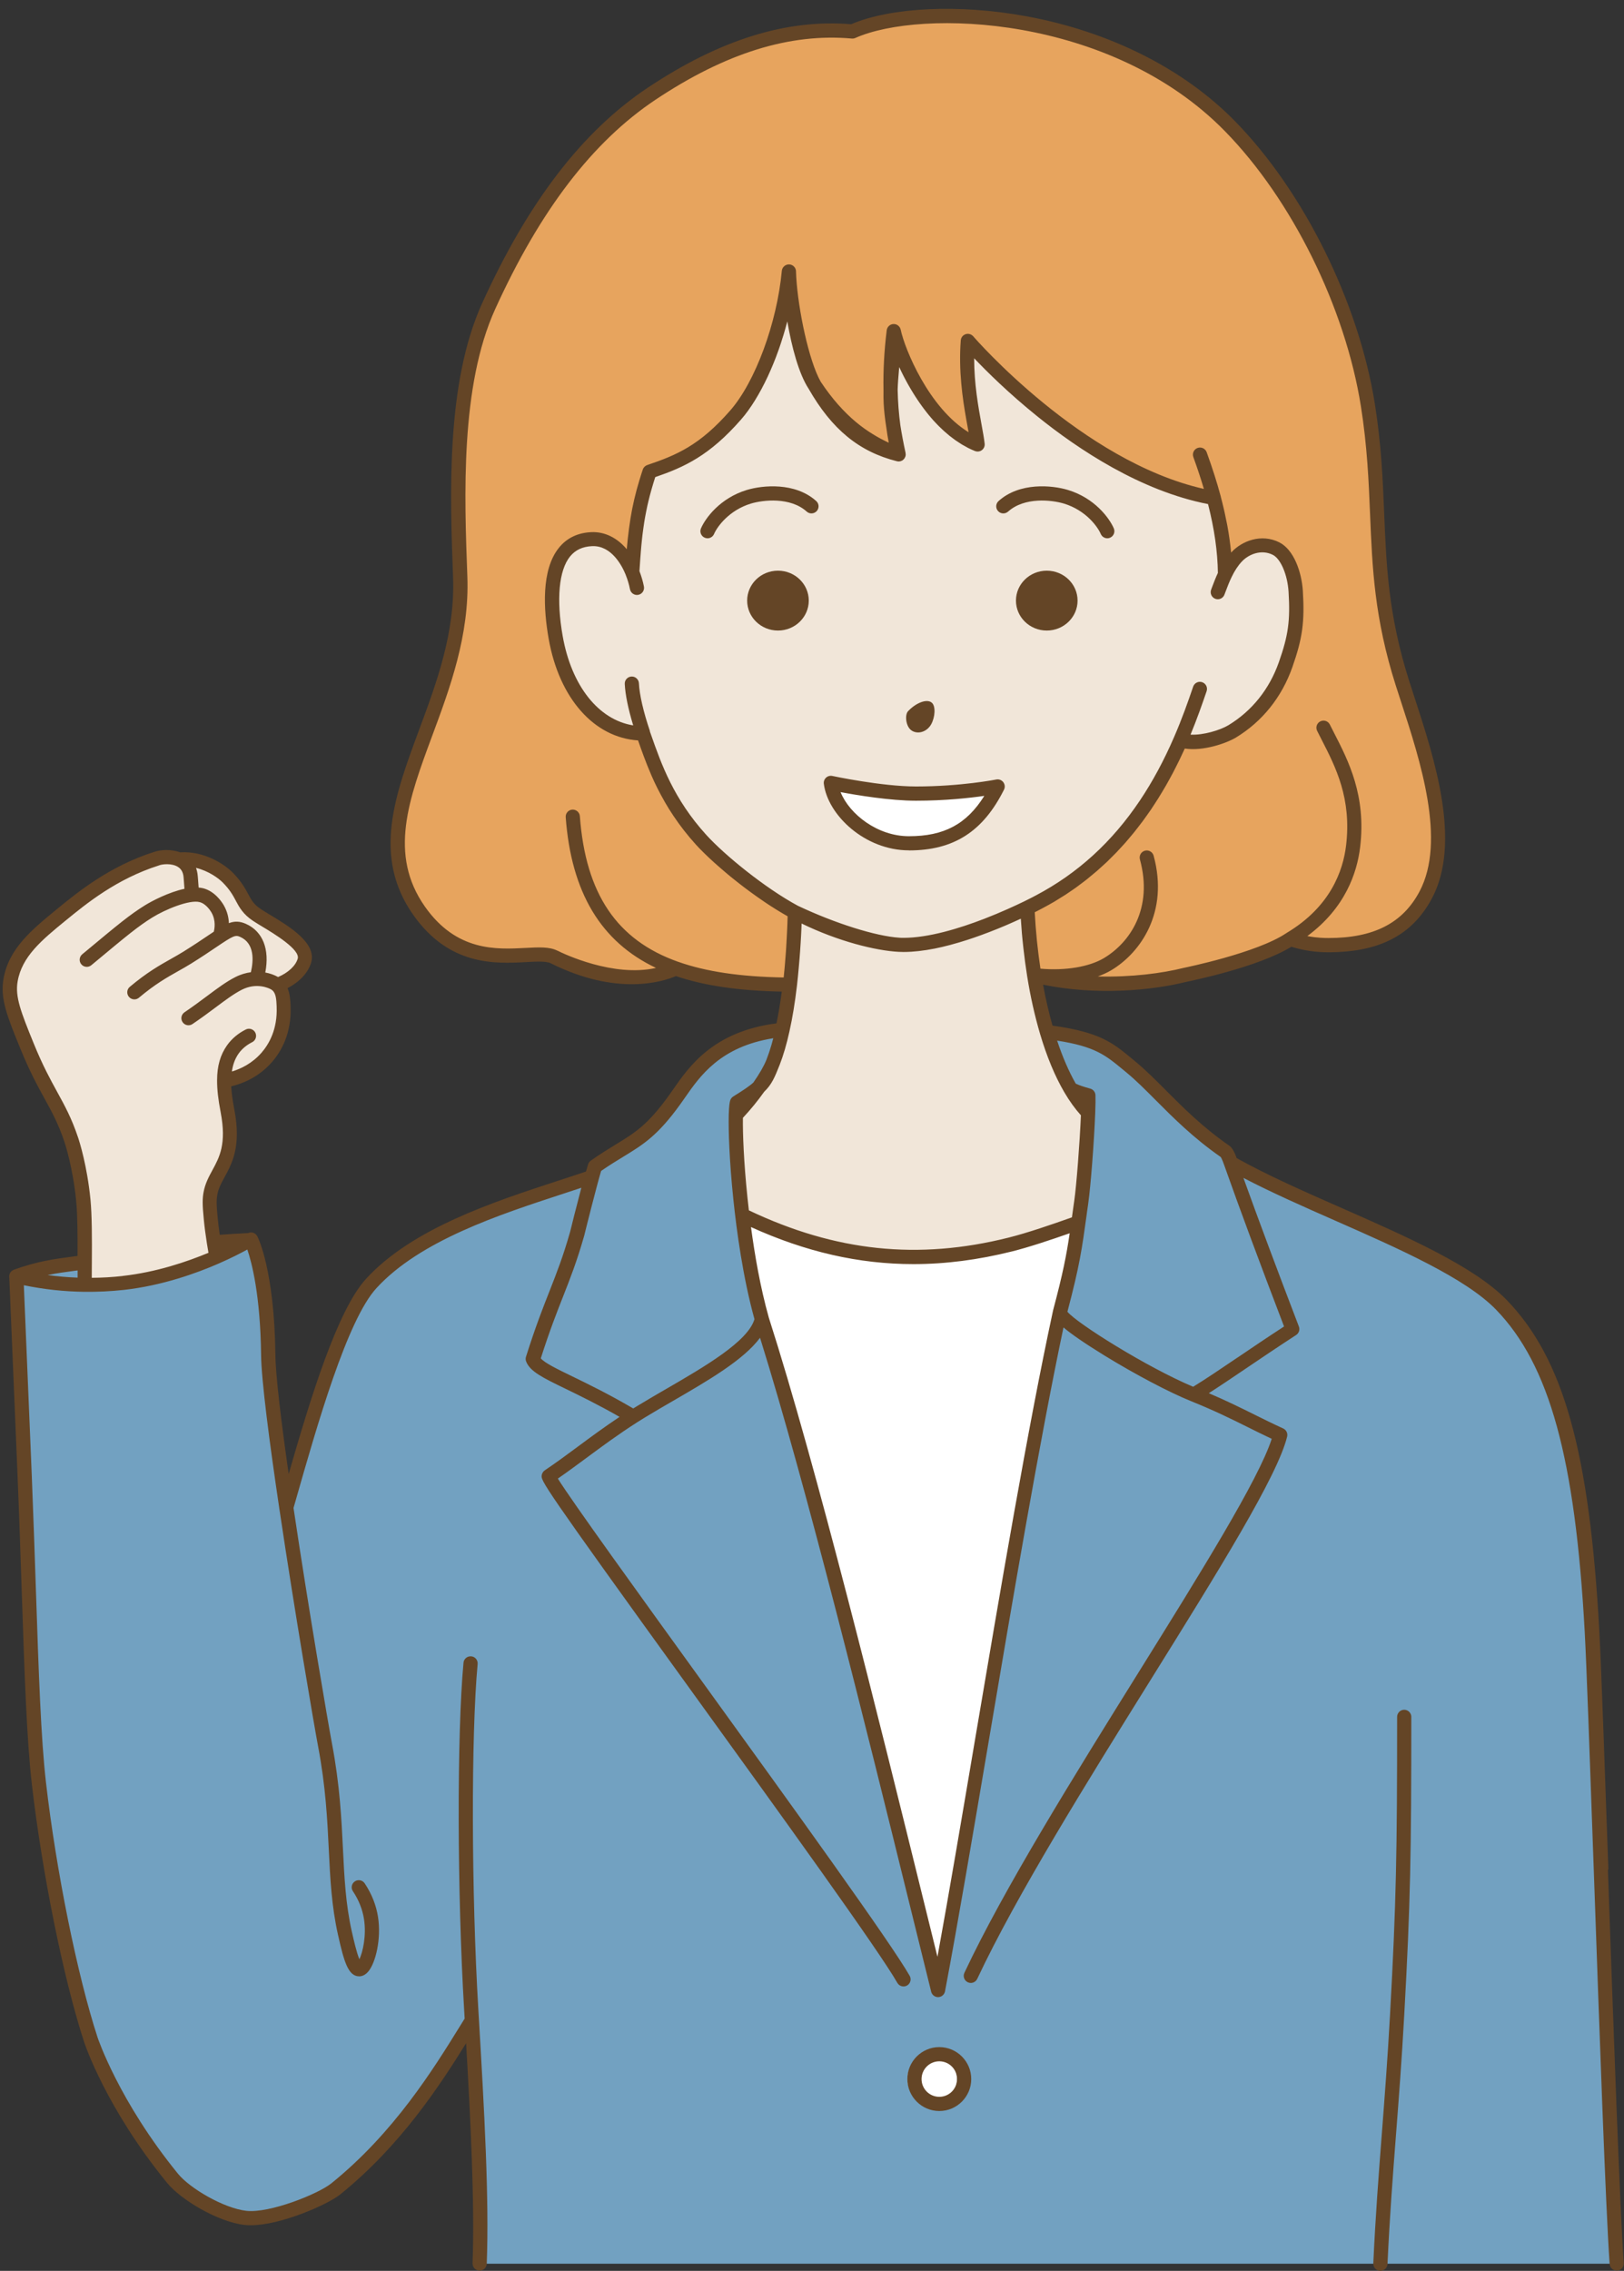 <?xml version="1.0" encoding="UTF-8"?>
<!DOCTYPE svg PUBLIC '-//W3C//DTD SVG 1.0//EN'
          'http://www.w3.org/TR/2001/REC-SVG-20010904/DTD/svg10.dtd'>
<svg data-name="レイヤー 2" height="639.5" preserveAspectRatio="xMidYMid meet" version="1.0" viewBox="-0.8 -2.5 457.6 639.5" width="457.6" xmlns="http://www.w3.org/2000/svg" xmlns:xlink="http://www.w3.org/1999/xlink" zoomAndPan="magnify"
><rect x="-0.8" y="-2.5" width="457.6" height="639.5" fill="#333333" stroke="none"/><g data-name="レイヤー 1"
  ><g
    ><g
      ><g id="change1_1"
        ><path d="M400.94,249.53c-5.01,9.41-13.51,14.14-27.43,14.14-1.43,0-5.57,0-10.72-1.75-8.77,5.93-29.64,10.1-29.64,10.1-10.98,2.75-27.69,3.83-42.52.16,0-.02-.02-.04-.02-.07-1.12-7.04-1.71-13.72-1.92-18.94,1.3-.64,2.44-1.21,3.4-1.73,21.85-11.52,33.29-30.47,39.79-45.5,4.47,1.51,11.58-.71,14.5-2.46,7.17-4.34,12.31-10.89,15.09-18.81,2.78-7.9,3.35-12.29,2.84-20.65-.32-5.01-2.31-10.42-5.54-12.03-4-2-8.5-.45-11.09,2.32-1.37,1.46-2.41,3.15-3.27,4.96-.06-6.7-1.09-13.71-3.18-21.51-36.89-6.45-69.32-44.28-69.32-44.28-.98,12.81,2.21,23.87,2.78,29.23-13.92-5.57-22.27-25.41-23.66-32.01-.66,5.32-1.01,10.96-.89,16.62v.15c0,.06.01.13,0,.18-.06,2.66.11,5.63.77,9.81,0,.05.01.09.02.13.35,2.69.85,5.34,1.49,7.91-6.96-2.79-15.31-6.96-23.66-19.49-3.63-6.35-6.61-20.99-7.18-30.3-.04-.62-.06-1.22-.08-1.79-1.46,15.72-7.87,32.27-15.01,40.44-8.97,10.26-15.88,13.13-24.26,15.96-3.32,9.87-4.21,17.23-4.89,28.31-2.12-5.22-6.06-9.53-11.39-9.31-12.27.52-12.21,16.17-10.18,27.67,3,17,13,27,24.65,27.03,2.83,8,6.35,18.97,16.35,29.97,5.71,6.28,17.31,15.52,26.38,20.4-.09,3.91-.39,11.86-1.37,20.4-12.34-.08-23.16-1.35-32.17-4.55-4.02,1.97-16.59,5.6-34.3-3.25-6-3-24.56,6.09-38-13-19-27,13-56,11.58-94.02-.9-23.96-1.91-54.41,8.01-76.23,13.92-30.62,29.23-48.71,45.93-59.85,15.27-10.17,34.8-19.48,56.58-17.53,19.97-8.91,74.25-6.13,106.37,26.68,20.2,20.62,34.64,51.93,38.86,78.54,4.67,29.41,0,47.71,9.75,78.33,5.37,16.87,15.31,43.14,6.55,59.62Z" fill="#e7a45e"
        /></g
        ><g id="change2_1"
        ><path d="M364.31,164.02c-.32-5.01-2.31-10.42-5.54-12.03-4-2-8.5-.45-11.09,2.32-1.37,1.46-2.41,3.15-3.27,4.96-.06-6.7-1.09-13.71-3.18-21.51-36.89-6.45-69.32-44.28-69.32-44.28-.98,12.81,2.21,23.87,2.78,29.23-13.92-5.57-22.27-25.41-23.66-32.01,0,8.12-.77,11.93-.89,16.62.08,3.4.32,6.8.77,10.14,0,.05.01.09.02.13.35,2.69.85,5.34,1.49,7.91-11.13-2.79-18.09-9.75-23.66-19.49-4.06-6.08-6.66-20.96-7.18-30.3-.04-.62-.06-1.22-.08-1.79-1.46,15.72-7.87,32.27-15.01,40.44-8.97,10.26-15.88,13.13-24.26,15.96-3.32,9.87-4.21,17.23-4.89,28.31-2.12-5.22-6.06-9.53-11.39-9.31-12.27.52-12.21,16.17-10.18,27.67,3,17,13,27,24.65,27.03,2.83,8,6.35,18.97,16.35,29.97,5.71,6.28,17.31,15.52,26.38,20.4-.09,3.91-.39,11.86-1.37,20.4-.49,4.24-1.16,8.62-2.08,12.73-.72,3.31-1.61,6.44-2.68,9.17-.77,1.93-2.19,4.39-4.02,6.99h0c-1.83,2.61-4.07,5.36-6.45,7.85-.12,4.79.25,13.48,1.28,23.42.16,1.56.34,3.15.54,4.77,21.49,10.42,45.76,15.71,75.5,8.27,5.53-1.38,12.78-3.88,19.18-6.17.15-1.06.31-2.18.47-3.37.12-.78.23-1.6.35-2.46.69-4.82,1.64-17.49,1.93-25.12-1.8-1.9-3.45-4.15-4.93-6.69h0c-2.73-4.66-4.94-10.22-6.67-16.05-1.55-5.25-2.74-10.72-3.57-15.95,0-.02-.02-.04-.02-.07-1.12-7.04-1.71-13.72-1.92-18.94,1.3-.64,2.44-1.21,3.4-1.73,21.85-11.52,33.29-30.47,39.79-45.5,4.47,1.51,11.58-.71,14.5-2.46,7.17-4.34,12.31-10.89,15.09-18.81,2.78-7.9,3.35-12.29,2.84-20.65ZM255.31,234.99c-11,0-20.97-8.82-22-17,0,0,14,3,24,3,13,0,23-2,23-2-6,12-14,16-25,16Z" fill="#f1e6d9"
        /></g
        ><g id="change3_1"
        ><path d="M280.31,218.99c-6,12-14,16-25,16s-20.97-8.82-22-17c0,0,14,3,24,3,13,0,23-2,23-2Z" fill="#fff"
        /></g
        ><g id="change2_2"
        ><path d="M85.01,268.04c-.84,2.87-3.84,5.53-7.73,6.87,1.7,1.5,1.77,3.91,1.86,6.05.08,1.91.25,8.54-4.73,14.28-4.38,5.04-10.01,6.24-12.06,6.55-.01,2.49.35,5.32.97,8.56,2.74,14.27-3.66,16.7-4.82,23.34-.24,1.39-.32,2.82.1,7,.18,1.92.46,4.15.87,6.69.19,1.31.44,2.69.71,4.15-6.58,2.87-15.92,6.15-26.22,7.3-3.85.43-7.49.58-10.91.53,0-2.03.03-4.18.04-6.38.05-6.42.05-13.1-.39-17.49-.89-8.99-2.91-15.59-3.41-17.06-3.4-10.12-7.1-13.23-12.41-26.24-3.68-9.03-5.51-13.65-4.68-18.57,1.28-7.67,6.98-12.47,14.16-18.35,5.84-4.78,14.58-11.98,26.96-15.93,1.21-.48,4.08-.81,6.38.23,6.53-.63,11.95,3.3,13.71,5.09,4.74,4.81,3.73,7.51,8.18,10.5,3.98,2.66,14.84,7.98,13.42,12.88Z" fill="#f1e6d9"
        /></g
        ><g id="change4_1"
        ><path d="M447.85,456.99c-2.65-48.13-9.5-75.44-25.54-92-14.18-14.64-53.31-26.89-76.26-39.97,0-.01-.01-.01-.01-.01-.63-1.82-1.16-2.92-1.62-3.24-12.14-8.42-19.16-17.68-26.55-23.78-6.14-5.05-9-8-23.67-9.86,1.73,5.83,3.94,11.39,6.67,16.04h0c1.48,2.55,3.13,4.8,4.93,6.7-.29,7.63-1.24,20.3-1.93,25.12-.12.86-.23,1.68-.35,2.46-.16,1.19-.32,2.31-.47,3.37-1.09,7.89-1.91,12.91-5.18,25.17-11.34,52.37-25.01,138.28-34.24,187-12.48-50.16-33.98-135.8-49.76-185-2.53-9-4.33-19.51-5.5-29.27-.2-1.62-.38-3.21-.54-4.77-1.03-9.94-1.4-18.63-1.28-23.42,2.38-2.49,4.62-5.24,6.45-7.84h0c1.83-2.61,3.25-5.07,4.02-7,1.07-2.73,1.96-5.86,2.68-9.17-19.72,1.99-25.7,13.22-30.48,19.83-8.39,11.62-12.35,11.64-22.35,18.64-.2.59-.5,1.66-.88,3-19.7,6.74-47.4,13.94-62.12,30-8.89,9.7-17.58,40.94-23.92,63.12-2.79-18.72-5.02-35.86-5.1-42.97-.29-23.76-4.88-32.57-4.88-32.57,0,0-.08.05-.26.15-.95.57-4.41,2.56-9.53,4.81-6.58,2.87-15.92,6.15-26.22,7.3-3.85.43-7.49.58-10.91.53,0-2.03.03-4.18.04-6.38-7.15.99-11.86,1.35-19.22,4.01h0c1.05,24.69,1.84,44.04,2.34,56.05,1.55,37.6,1.94,68.71,4.02,86.74,2.69,23.3,8.57,53.67,14.64,72.21,0,0,5.91,18.04,23,39,3.62,4.45,13.69,10.35,20.53,11.15,7.44.85,21.73-5.13,25.47-8.15,19.42-15.66,31.18-35.95,38.36-47.45,1.52,25.42,2.87,50.33,2.2,68.45h320.44c-1.9-26.61-5.74-154.77-7.02-178ZM261.87,589.99c-3.87,0-7-3.13-7-7s3.13-7,7-7,7,3.13,7,7-3.13,7-7,7Z" fill="#72a1c1"
        /></g
        ><g id="change3_2"
        ><circle cx="261.87" cy="582.99" fill="#fff" r="7"
        /></g
        ><g id="change3_3"
        ><path d="M303.05,341.82c-1.09,7.89-1.91,12.91-5.18,25.17-11.34,52.37-25.01,138.28-34.24,187-12.48-50.16-33.98-135.8-49.76-185-2.53-9-4.33-19.51-5.5-29.27,21.49,10.42,45.76,15.71,75.5,8.27,5.53-1.38,12.78-3.88,19.18-6.17Z" fill="#fff"
        /></g
      ></g
      ><g fill="#644526" id="change5_1"
      ><path d="M255.31,236.99c12.61,0,20.87-5.28,26.79-17.11.34-.68.26-1.5-.2-2.11-.46-.61-1.24-.9-1.98-.75-.1.02-9.98,1.96-22.61,1.96-9.67,0-23.44-2.93-23.58-2.96-.63-.14-1.29.04-1.77.48-.48.44-.71,1.08-.63,1.72,1.12,8.85,11.61,18.75,23.98,18.75ZM257.31,222.99c8.15,0,15.08-.76,19.24-1.36-5,8.01-11.39,11.36-21.24,11.36-8.84,0-16.74-6.18-19.26-12.42,4.76.89,13.96,2.42,21.26,2.42Z"
        /><path d="M452.4,524c-1.09-30.9-2.03-57.59-2.55-67.12-2.79-50.61-10.11-76.77-26.1-93.28-9.16-9.46-28.19-17.85-46.6-25.95-10.38-4.57-21.1-9.3-29.48-14.01-.73-1.98-1.33-2.96-2.11-3.51-7.48-5.19-13.02-10.74-17.91-15.65-2.92-2.93-5.69-5.7-8.51-8.03l-.96-.79c-5.41-4.48-9.04-7.49-22.41-9.33-1.04-3.67-1.94-7.58-2.66-11.53,15,3.08,30.56,1.66,40.42-.81.84-.17,20.17-4.08,29.53-9.87,5.03,1.55,9.06,1.55,10.43,1.55,14.4,0,23.67-4.83,29.2-15.2,8.38-15.77.71-39.31-4.9-56.5-.53-1.62-1.04-3.18-1.51-4.67-5.87-18.43-6.44-32.36-7.05-47.1-.39-9.52-.79-19.36-2.63-30.94-4.54-28.56-20-59.82-39.41-79.63-14.44-14.75-35.33-25.25-58.81-29.55-18.81-3.45-38.08-2.57-49.33,2.24-18.26-1.5-37.03,4.36-57.36,17.9-18.4,12.27-33.66,32.13-46.64,60.69-10.24,22.52-9.05,54.09-8.19,77.13.59,15.67-4.6,29.62-9.61,43.12-6.78,18.27-13.19,35.52-1.61,51.98,10.17,14.45,23.17,13.76,31.77,13.3,2.93-.16,5.71-.3,6.97.33,18.56,9.27,31.44,5.25,35.29,3.61,7.97,2.71,17.75,4.14,29.81,4.37-.42,3.23-.92,6.22-1.48,8.94-17.75,2.27-24.57,12.06-29.12,18.6-.46.65-.89,1.28-1.32,1.87-5.89,8.16-9.43,10.32-14.79,13.6-2.03,1.24-4.34,2.65-7.09,4.58-.35.25-.62.6-.75,1.01-.15.44-.36,1.16-.62,2.07-2.48.84-5.07,1.69-7.75,2.56-18.36,6-41.21,13.46-54.21,27.65-8.07,8.8-15.57,33.27-21.81,54.97-2.12-14.88-3.67-27.67-3.74-33.49-.29-23.95-4.9-33.09-5.1-33.47-.26-.49-.71-.86-1.24-1-.45-.12-.92-.08-1.34.11-2.96.14-5.56.3-8,.49-.24-1.66-.43-3.25-.58-4.75-.42-4.17-.31-5.35-.12-6.46.32-1.84,1.14-3.35,2.09-5.09,2.1-3.85,4.71-8.65,2.72-18.97-.5-2.57-.78-4.69-.89-6.54,3.18-.75,7.77-2.55,11.53-6.88,2.55-2.94,5.52-8.04,5.21-15.68v-.17c-.08-1.53-.17-3.31-.86-4.93,3.34-1.71,5.81-4.32,6.65-7.18,1.61-5.51-6.07-10.15-11.68-13.53-1.01-.61-1.89-1.14-2.54-1.58-1.97-1.32-2.58-2.46-3.52-4.2-.86-1.6-1.94-3.6-4.35-6.04-2.33-2.37-8.04-6.15-14.83-5.71-2.59-.96-5.57-.73-7.25-.13-.01,0-.03,0-.04,0-12.62,4.02-21.53,11.31-27.43,16.13l-.19.16c-6.91,5.66-13.43,11-14.87,19.56-.94,5.58,1.1,10.58,4.81,19.66,2.59,6.36,4.82,10.41,6.78,13.98,2.08,3.78,3.87,7.05,5.58,12.13.24.73,2.4,7.38,3.32,16.63.38,3.88.42,9.66.39,15.54-.34.05-.68.09-1.01.13-5.76.76-10.32,1.37-16.9,3.74h0s-.08.04-.13.06c-.07.03-.13.06-.2.09-.04.02-.07.05-.11.08-.07.04-.13.09-.2.14,0,0-.01,0-.02.01-.03.02-.05.05-.07.08-.06.06-.13.12-.19.2-.03.04-.06.09-.09.13-.04.06-.08.12-.12.19-.03.06-.05.12-.07.18-.02.06-.05.12-.07.18-.02.07-.03.15-.04.22,0,.05-.02.09-.03.14,0,0,0,.02,0,.03,0,.06,0,.13,0,.19,0,.07,0,.13,0,.2,0,.03.01.07.02.1.78,18.29,1.41,33.64,1.89,45.23l.44,10.57c.48,11.54.83,22.24,1.18,32.59.78,23.31,1.4,41.72,2.85,54.29,2.9,25.12,8.95,54.97,14.73,72.6.25.75,6.22,18.63,23.35,39.64,3.88,4.76,14.26,10.99,21.85,11.87.55.06,1.13.09,1.74.09,8.47,0,21.69-5.83,25.21-8.67,16.96-13.68,27.98-30.53,35.48-42.6,1.23,21.1,2.45,45.01,1.82,61.97-.04,1.1.82,2.03,1.92,2.07.03,0,.05,0,.08,0,1.07,0,1.96-.85,2-1.93.68-18.22-.61-42.15-2.37-71.53-1.97-32.95-2.06-77.53-.2-97.35.1-1.1-.7-2.08-1.8-2.18-1.1-.1-2.08.7-2.18,1.8-1.88,19.99-1.8,64.85.19,97.97.04.74.09,1.5.13,2.25-.44.71-.89,1.44-1.37,2.21-7.38,11.92-18.52,29.94-36.21,44.2-3.64,2.94-17.33,8.48-23.98,7.72-6.39-.75-15.9-6.36-19.21-10.43-16.62-20.39-22.59-38.18-22.65-38.36-5.7-17.4-11.68-46.93-14.55-71.82-1.43-12.41-2.05-30.75-2.83-53.97-.35-10.36-.71-21.07-1.18-32.63l-.44-10.57c-.46-11.1-1.06-25.66-1.79-42.87,5.64,1.16,11.36,1.78,17.04,1.85,0,0,.01,0,.02,0h0c3.73.04,7.48-.14,11.14-.54,10.77-1.2,20.48-4.7,26.75-7.44,0,0,0,0,0,0,.01,0,.03-.01.04-.02,3.54-1.55,6.28-2.97,7.98-3.91,1.27,3.71,3.68,12.9,3.88,29.71.08,7.1,2.32,24.29,5.11,43.07,0,.13.03.25.06.38,4.28,28.78,9.83,61.17,10.89,66.75,2.16,11.39,2.62,20.84,3.02,29.18.4,8.12.77,15.79,2.59,23.89l.07.3c1.59,7.09,2.79,11.4,5.89,11.4h.01c.65,0,1.62-.24,2.56-1.35,2.1-2.47,3.7-9.23,2.75-15.36-.52-3.33-1.78-6.52-3.76-9.48-.61-.92-1.86-1.17-2.77-.55-.92.61-1.17,1.85-.55,2.77,1.65,2.47,2.7,5.12,3.13,7.88.72,4.63-.35,9.28-1.3,11.29-.8-1.89-1.65-5.66-2.06-7.48l-.07-.3c-1.75-7.77-2.11-15.27-2.5-23.21-.41-8.47-.88-18.07-3.09-29.73-1.05-5.56-6.58-37.78-10.84-66.38l.57-1.99c6.13-21.48,14.53-50.9,22.78-59.9,12.29-13.41,34.59-20.69,52.5-26.55,1.79-.59,3.54-1.16,5.25-1.73-1.35,5.11-2.9,11.26-3.16,12.4-2.03,7.11-3.78,11.53-5.79,16.66-1.87,4.74-3.98,10.1-6.65,18.54-.14.44-.12.91.05,1.34,1.11,2.82,4.69,4.56,11.19,7.71,3.88,1.89,9.02,4.38,15.13,7.87-4.34,2.9-8.12,5.68-11.77,8.39-3.17,2.35-6.17,4.56-9.31,6.67-.44.3-.76.81-.85,1.34-.27,1.58-.34,1.96,42.53,61.27,24.62,34.06,52.51,72.66,57.67,81.72.55.96,1.77,1.3,2.73.75.96-.55,1.29-1.77.75-2.73-5.26-9.25-33.23-47.95-57.91-82.09-18.39-25.44-37.35-51.68-41.23-57.94,2.68-1.85,5.27-3.77,8-5.78,4.35-3.22,8.85-6.55,14.28-10.03.76-.49,1.55-.97,2.36-1.47.05-.03.09-.06.14-.08,0,0,0,0,0,0h0c2.42-1.48,4.98-2.96,7.69-4.53,9.82-5.69,19.9-11.53,24.5-17.77,13.26,42.44,29.97,110.17,42.28,160.11,2.13,8.65,4.12,16.71,5.92,23.96,0,.01,0,.02.01.04,0,0,0,.01,0,.02.03.12.06.23.11.34,0,.02.02.03.03.05.04.09.09.18.15.27.02.03.04.05.05.07.05.07.11.14.17.21.03.03.06.06.09.08.06.05.12.1.19.15.04.03.07.05.11.08.07.04.13.08.2.11.04.02.09.04.13.06.08.03.16.05.24.07.04,0,.07.03.11.03.13.02.25.04.37.04.27,0,.52-.06.76-.16.01,0,.02-.01.04-.02.11-.05.21-.1.3-.16.01,0,.02-.01.03-.02.1-.07.19-.14.27-.23,0,0,0,0,.01-.01.27-.27.47-.62.55-1.03,3.57-18.85,7.81-43.9,12.31-70.43,6.73-39.77,14.33-84.61,21.07-116.53,2.16,1.81,5.74,4.33,11.61,7.94,8.66,5.31,18.17,10.32,24.23,12.77,0,0,0,0,0,0,6.71,2.7,11.53,5.09,16.19,7.41,2.23,1.11,4.36,2.17,6.65,3.24-3.68,11.45-20.15,37.89-37.54,65.8-17.81,28.59-38,61-49.06,84.58-.47,1-.04,2.19.96,2.66.27.13.56.19.85.19.75,0,1.47-.43,1.81-1.15,10.96-23.36,31.08-55.67,48.84-84.17,19.21-30.84,35.8-57.48,38.48-68.54.22-.93-.24-1.89-1.12-2.29-2.83-1.29-5.38-2.56-8.09-3.9-3.85-1.91-7.83-3.88-12.86-6.03,3.06-1.96,6.44-4.24,10.18-6.77,4.19-2.83,8.94-6.05,14.42-9.61.79-.51,1.12-1.51.78-2.39-6.12-15.97-11.48-30.31-15.63-41.86,7.8,4.07,16.95,8.11,25.85,12.03,18.05,7.95,36.72,16.18,45.34,25.08,15.05,15.54,22.29,41.82,24.98,90.72.52,9.49,1.46,36.16,2.55,67.04,1.57,44.64,3.35,95.24,4.47,110.99.08,1.05.95,1.86,1.99,1.86.05,0,.1,0,.14,0,1.1-.08,1.93-1.04,1.85-2.14-1.12-15.69-2.9-66.24-4.47-110.85ZM65.66,251.19c.99,1.84,2.02,3.75,4.81,5.62.74.49,1.65,1.04,2.71,1.68,3.19,1.92,10.65,6.42,9.91,8.98-.59,2.03-2.73,3.99-5.55,5.18-.05-.03-.1-.06-.14-.09-.95-.52-2.13-.95-3.45-1.19,1.27-6.53-.69-11.58-5.46-13.7-1.76-.78-3.19-.79-4.8-.2-.05-1.49-.41-3.23-1.41-4.98-.52-.91-2.47-3.95-5.78-4.83-.42-.11-.87-.17-1.33-.21-.04-.57-.09-1.28-.16-2.18l-.08-.99c-.07-.91-.25-1.69-.5-2.38,3.5.86,6.29,2.87,7.55,4.14,2.01,2.03,2.86,3.61,3.68,5.13ZM20.61,355.33c.15-.02.31-.04.46-.06,0,.24,0,.49,0,.73,0,.45,0,.87,0,1.3-2.81-.1-5.63-.35-8.44-.73,2.57-.53,5.07-.86,7.99-1.25ZM33.74,356.84c-2.86.32-5.77.49-8.68.51,0-.44,0-.87,0-1.32,0-1,.02-2.02.02-3.04.05-6.57.04-13.26-.39-17.7-.94-9.49-3.08-16.25-3.51-17.51-1.82-5.42-3.7-8.83-5.87-12.79-1.91-3.48-4.08-7.42-6.58-13.57-3.69-9.03-5.29-13.21-4.57-17.49,1.19-7.08,6.87-11.74,13.46-17.13l.19-.15c5.66-4.63,14.22-11.63,26.11-15.41.02,0,.04-.02.06-.03.02,0,.04-.01.07-.02.83-.33,3.53-.67,5.3.45.96.6,1.48,1.57,1.58,2.96l.08.99c.06.75.12,1.55.16,2.21-4.42.95-9.2,3.44-11.21,4.7-4.22,2.63-7.34,5.22-16.61,12.93l-.98.81c-.85.71-.97,1.97-.26,2.82.4.48.96.72,1.54.72.45,0,.9-.15,1.28-.46l.98-.81c9.11-7.58,12.18-10.13,16.17-12.61,3.64-2.27,10.51-5.12,13.39-4.35,1.85.49,3.1,2.54,3.33,2.94,1.29,2.27.85,4.58.64,5.39-.48.32-.99.66-1.54,1.03-1.8,1.22-4.05,2.73-7.01,4.58-1.13.7-2.26,1.34-3.45,2.01-3.2,1.8-6.82,3.83-11.67,7.91-.85.71-.95,1.97-.24,2.82.4.47.96.71,1.53.71.45,0,.91-.15,1.29-.47,4.57-3.84,7.87-5.69,11.06-7.49,1.24-.69,2.4-1.35,3.61-2.1,3.02-1.88,5.3-3.42,7.13-4.66,4.8-3.24,5.37-3.48,6.72-2.88,4.1,1.82,3.79,6.67,3.02,9.95-1.42.19-2.91.62-4.41,1.39-2.56,1.3-5.03,3.15-7.9,5.29-1.86,1.39-3.98,2.97-6.39,4.6-.92.62-1.16,1.86-.54,2.78.62.92,1.86,1.16,2.78.54,2.5-1.69,4.65-3.29,6.55-4.71,2.72-2.03,5.07-3.79,7.32-4.94,4.27-2.18,7.79-.38,8.21-.15.14.08.3.18.46.32,1.02.9,1.1,2.64,1.18,4.47v.16c.26,6.32-2.16,10.49-4.23,12.88-2.67,3.07-5.87,4.58-8.38,5.33.28-2,.9-3.65,1.92-5.09.93-1.3,2.21-2.37,3.8-3.17.99-.5,1.38-1.7.88-2.69-.5-.98-1.7-1.38-2.69-.88-2.17,1.1-3.94,2.59-5.25,4.42-1.92,2.7-2.82,5.83-2.83,9.85,0,0,0,0,0,0,0,.03,0,.06,0,.08-.01,2.48.3,5.32,1,8.94,1.71,8.92-.33,12.67-2.31,16.3-1.02,1.88-2.08,3.83-2.52,6.32-.29,1.66-.35,3.28.08,7.54.2,2.11.5,4.4.88,6.8.13.82.27,1.7.44,2.63-6.01,2.51-14.68,5.47-24.18,6.52ZM299.08,305.06s.02.03.03.04c.01.03.02.06.04.08,1.41,2.41,2.96,4.55,4.62,6.4-.33,7.83-1.25,19.72-1.88,24.12l-.09.62c-.09.63-.17,1.23-.26,1.84l-.15,1.09c-.05.37-.1.72-.15,1.07-5.71,2.03-12.62,4.4-17.86,5.71-25.48,6.38-48.76,3.92-73.17-7.68-.15-1.27-.28-2.48-.4-3.63-1.04-10.02-1.34-18-1.28-22.42,2.14-2.3,4.21-4.81,6-7.35,2.15-2.05,2.99-4.14,4.35-7.56,1.06-2.71,1.99-5.9,2.77-9.46.85-3.8,1.56-8.15,2.12-12.94.09-.76.17-1.51.24-2.26.02-.17.03-.34.05-.51.07-.72.14-1.43.2-2.14.01-.12.02-.24.03-.35.06-.63.11-1.25.16-1.86.01-.15.02-.29.04-.44.05-.67.1-1.33.15-1.97.01-.16.02-.31.03-.46.04-.57.07-1.12.11-1.66,0-.1.01-.21.02-.32.04-.6.07-1.17.1-1.73,0-.18.02-.35.03-.52.02-.49.05-.97.07-1.43,0-.18.01-.35.02-.52.02-.37.03-.72.04-1.06,0-.06,0-.13,0-.19,10.34,5.05,20.97,7.65,27.32,7.98.49.03.96.04,1.41.04.64,0,1.28-.02,1.94-.06.09,0,.18,0,.27-.01.62-.04,1.26-.1,1.9-.17.12-.01.23-.03.35-.04.64-.07,1.28-.16,1.93-.26.1-.02.21-.03.31-.05.67-.11,1.35-.23,2.03-.36.04,0,.07-.02.11-.02.67-.13,1.35-.28,2.02-.44.08-.02.16-.04.24-.06.67-.16,1.33-.33,2-.5.12-.03.24-.06.36-.1.65-.18,1.3-.36,1.95-.55.12-.03.23-.07.35-.1.66-.2,1.32-.4,1.97-.61.07-.02.13-.04.2-.06.64-.21,1.28-.42,1.91-.64.07-.02.13-.05.2-.07.64-.22,1.27-.44,1.89-.67.12-.04.23-.08.34-.13.6-.22,1.19-.44,1.77-.66.12-.05.24-.09.36-.14.58-.22,1.15-.45,1.7-.67.09-.04.19-.08.28-.11.53-.21,1.05-.43,1.55-.64.07-.03.13-.06.2-.08.52-.22,1.03-.44,1.52-.65.12-.05.24-.1.36-.16.46-.2.9-.4,1.33-.59.13-.06.27-.12.4-.18.41-.18.81-.37,1.19-.54.04-.02.08-.04.12-.05,0,.15.02.31.03.46.07,1.11.15,2.24.25,3.39,0,.06,0,.12.01.17.1,1.19.23,2.39.36,3.6.03.24.05.48.08.73.13,1.17.27,2.34.43,3.51.03.23.06.46.09.69.17,1.22.34,2.43.53,3.62h0c0,.06.02.11.03.17.89,5.58,2.11,11,3.61,16.1,0,0,0,0,0,0h0c1.89,6.38,4.18,11.88,6.79,16.36ZM182.33,203.4s0-.02,0-.03c-1.82-5.34-2.95-10.24-3.1-13.45-.05-1.1-1-1.95-2.09-1.9-1.1.05-1.96.99-1.9,2.09.14,3,.98,7.08,2.38,11.67-9.74-1.56-17.39-11.09-19.87-25.15-1.82-10.34-1.08-18.5,2.05-22.39,1.5-1.86,3.54-2.82,6.25-2.94,5.41-.22,8.38,5.44,9.42,7.98.01.03.02.07.03.1.53,1.3.94,2.67,1.21,4.05.19.95,1.02,1.62,1.96,1.62.13,0,.26-.01.39-.04,1.08-.21,1.79-1.26,1.58-2.35-.29-1.47-.72-2.92-1.26-4.32.08-1.23.16-2.41.24-3.54.02-.3.05-.59.07-.88.02-.32.05-.64.07-.95.03-.4.07-.79.1-1.18.02-.2.03-.4.05-.59.04-.44.09-.86.13-1.29.01-.14.03-.29.04-.42.05-.45.1-.9.15-1.34.01-.11.02-.22.04-.33.06-.45.11-.9.18-1.34.01-.09.02-.19.04-.29.07-.48.14-.96.21-1.44,0-.05.01-.1.02-.15.07-.47.15-.94.24-1.41,0-.05.02-.11.03-.16.08-.47.17-.95.27-1.42,0-.05.02-.1.03-.14.09-.47.19-.94.29-1.41.01-.05.02-.1.03-.15.1-.47.21-.94.33-1.41.01-.05.02-.1.04-.15.09-.39.19-.77.29-1.16.04-.14.07-.28.11-.42.08-.29.16-.59.24-.88.07-.24.13-.48.2-.72.08-.29.17-.59.26-.88.07-.25.14-.5.22-.75.17-.55.35-1.11.53-1.68,8.17-2.81,15.27-6.02,24.18-16.22.34-.39.68-.79,1.01-1.21.17-.22.34-.45.51-.68.16-.21.32-.41.48-.63.2-.27.39-.56.58-.84.13-.19.26-.37.39-.56.2-.29.39-.6.58-.9.12-.19.25-.38.37-.58.19-.31.38-.63.56-.94.12-.21.25-.41.37-.62.18-.32.36-.64.54-.97.12-.22.25-.44.37-.66.18-.33.35-.67.52-1.01.12-.23.24-.46.36-.69.17-.34.33-.68.5-1.03.12-.25.24-.49.36-.74.16-.34.31-.68.46-1.02.12-.27.24-.53.36-.8.15-.34.29-.68.44-1.03.12-.28.24-.56.35-.84.14-.35.28-.7.42-1.05.11-.29.23-.57.34-.87.13-.35.26-.71.39-1.07.11-.3.22-.59.33-.89.13-.35.25-.71.37-1.07.1-.31.21-.61.31-.93.12-.36.23-.72.34-1.09.1-.31.2-.63.3-.94.11-.37.22-.74.33-1.11.09-.31.18-.63.27-.94.11-.38.21-.77.31-1.15.07-.26.14-.52.21-.78,1.23,7.17,3.23,14.74,6,18.97,6.55,11.45,14.23,17.75,24.9,20.43.05.01.1.01.15.02.04,0,.08.03.12.03.03,0,.07,0,.1,0,.04,0,.08.01.11.01.1,0,.21-.01.31-.03,0,0,0,0,.01,0,0,0,0,0,.01,0,0,0,0,0,0,0,.16-.03.3-.08.45-.14.02,0,.04-.01.06-.02.01,0,.03-.02.04-.02.14-.07.27-.15.38-.25,0,0,.02,0,.02-.02,0,0,0,0,.01-.01,0,0,0,0,.01,0,.01-.01.02-.03.03-.04.11-.1.21-.21.3-.34,0,0,0,0,.01-.01,0,0,.01-.02.02-.03,0,0,0,0,0-.01.08-.12.14-.25.19-.39,0-.02.02-.05.03-.07,0-.02.01-.04.02-.06,0-.03.02-.05.03-.08.03-.11.04-.22.05-.33,0-.02,0-.03,0-.05,0-.01,0-.03,0-.04,0,0,0-.01,0-.02,0-.15-.01-.29-.04-.43,0-.01,0-.03,0-.04-.6-2.75-1.08-5.3-1.47-7.79,0-.02,0-.04-.01-.07,0,0,0-.01,0-.02h0c-.42-3.08-.67-6.4-.75-9.87.05-1.75.18-3.35.34-5.21.03-.39.07-.79.1-1.19.07.16.15.32.23.48.12.25.24.5.36.76.15.31.31.62.46.93.13.26.26.52.4.78.16.32.33.63.51.95.14.26.28.52.43.79.18.32.36.64.55.96.15.27.31.53.47.8.19.32.39.64.58.95.17.27.33.54.51.81.2.32.41.63.62.94.18.27.36.54.54.8.22.31.44.62.66.93.19.26.38.53.58.79.23.31.47.61.7.91.2.26.4.52.61.77.24.3.49.59.74.88.21.25.43.5.64.74.26.29.52.56.79.84.22.24.45.48.68.71.27.27.55.54.83.8.23.22.47.45.71.67.29.26.59.51.88.76.24.21.48.42.73.62.31.25.63.48.94.71.25.18.49.38.74.55.34.24.69.45,1.03.68.24.15.48.32.72.47.39.23.79.44,1.19.66.21.11.42.24.63.35.62.31,1.25.6,1.89.85.49.19,1.03.19,1.5,0,.16-.06.31-.15.45-.26.14-.11.26-.23.37-.36.32-.4.47-.92.41-1.44-.16-1.47-.49-3.3-.88-5.41-.9-4.94-2.08-11.39-2.08-18.66,3.53,3.72,9.71,9.84,17.76,16.33,11.53,9.31,29.14,21.04,48.14,24.74,1.78,6.96,2.69,13.31,2.78,19.38-.62,1.33-1.15,2.7-1.65,4.04l-.25.67c-.39,1.03.13,2.19,1.16,2.58.23.09.47.13.71.13.81,0,1.57-.49,1.87-1.29l.26-.68c.53-1.41,1.08-2.86,1.72-4.18,0,0,0,0,0,0,0,0,0,0,0-.01.87-1.82,1.82-3.28,2.92-4.45,1.92-2.06,5.48-3.53,8.73-1.9,2.22,1.11,4.13,5.57,4.44,10.36.5,8.2-.06,12.28-2.73,19.87-2.67,7.6-7.59,13.74-14.23,17.76-2.35,1.41-7.08,2.83-10.66,2.65,1.84-4.44,3.24-8.47,4.53-12.23.36-1.05-.2-2.18-1.25-2.54-1.04-.36-2.18.2-2.54,1.25-1.48,4.34-3.12,9.01-5.4,14.25,0,0,0,0,0,0-2.83,6.54-6.02,12.46-9.59,17.79-7.85,11.71-17.54,20.54-29.32,26.75-.37.2-.78.41-1.2.63-.69.35-1.41.71-2.12,1.06-2.51,1.22-6.54,3.08-11.21,4.89-7.12,2.75-15.74,5.37-22.81,5.37-.37,0-.75,0-1.15-.04-6.58-.41-18.06-4.02-28.58-8.99-9.27-5-20.61-14.25-25.81-19.96-9.21-10.13-12.7-20.05-15.5-28.02l-.43-1.22ZM156.21,265.2c-2.22-1.11-5.2-.95-8.97-.75-8.19.43-19.39,1.03-28.29-11.61-10.37-14.73-4.59-30.28,2.09-48.28,4.91-13.22,10.47-28.2,9.85-44.66-.85-22.65-2.02-53.66,7.83-75.33,12.67-27.86,27.46-47.17,45.22-59.01,19.73-13.14,37.82-18.77,55.29-17.2.34.03.68-.03.99-.17,18.53-8.27,72.07-6.49,104.13,26.25,18.86,19.25,33.9,49.66,38.31,77.45,1.8,11.35,2.2,21.07,2.59,30.47.62,15.02,1.2,29.2,7.23,48.15.48,1.5.99,3.06,1.52,4.69,5.38,16.5,12.76,39.11,5.17,53.38-4.75,8.92-12.91,13.08-25.66,13.08-.9,0-3.07,0-5.94-.55,10.64-7.86,14.01-17.77,14.88-25.04,1.74-14.48-3.28-24.26-7.31-32.11-.42-.82-.84-1.63-1.23-2.42-.49-.99-1.69-1.39-2.68-.89-.99.49-1.39,1.7-.89,2.68.4.81.82,1.62,1.25,2.46,3.98,7.76,8.49,16.55,6.9,29.81-.86,7.18-4.45,17.28-16.71,24.6-.02,0-.03.02-.04.03-.02.01-.04.02-.05.03-8.33,5.63-28.71,9.75-29.01,9.82-6.02,1.51-14.75,2.65-24.14,2.4,1.39-.5,2.68-1.09,3.82-1.77,8.2-4.92,16.24-16.32,11.9-32.24-.29-1.06-1.39-1.7-2.46-1.4-1.07.29-1.69,1.39-1.4,2.46,3.75,13.75-2.76,23.35-10.1,27.76-4.17,2.5-10.93,3.62-17.93,3,0-.02,0-.05-.01-.07-.18-1.18-.34-2.36-.49-3.55-.02-.18-.04-.37-.07-.55-.15-1.19-.29-2.39-.41-3.58,0-.07-.01-.13-.02-.2-.12-1.22-.23-2.43-.32-3.62-.02-.21-.03-.42-.05-.62-.09-1.15-.16-2.29-.22-3.41,0-.1,0-.19-.01-.29.07-.03.13-.07.19-.1.25-.13.5-.25.75-.38.12-.06.23-.12.34-.18.34-.18.68-.35.99-.52,1.09-.58,2.17-1.18,3.24-1.8.33-.19.65-.41.98-.61.73-.44,1.45-.88,2.16-1.34.39-.25.77-.52,1.15-.78.64-.43,1.28-.86,1.9-1.31.41-.29.8-.6,1.2-.9.59-.44,1.18-.87,1.75-1.33.41-.32.81-.67,1.21-1,.55-.45,1.11-.9,1.65-1.37.41-.35.81-.73,1.21-1.09.52-.47,1.05-.94,1.56-1.42.4-.38.8-.78,1.19-1.18.5-.49.99-.97,1.48-1.48.4-.41.78-.84,1.17-1.26.47-.51.94-1.01,1.4-1.53.39-.44.76-.89,1.14-1.34.45-.53.9-1.05,1.33-1.59.38-.47.74-.95,1.11-1.42.43-.55.85-1.09,1.27-1.65.37-.49.72-1,1.08-1.5.4-.57.81-1.13,1.21-1.71.35-.52.7-1.05,1.04-1.58.38-.58.77-1.17,1.14-1.77.34-.55.68-1.1,1.01-1.66.36-.6.72-1.21,1.08-1.82.33-.57.65-1.16.97-1.74.34-.62.68-1.24,1.02-1.88.32-.6.62-1.21.93-1.82.32-.64.65-1.28.96-1.93.3-.62.59-1.26.89-1.89.19-.41.39-.81.57-1.22,5.15.8,11.68-1.46,14.38-3.08,7.45-4.51,12.96-11.38,15.94-19.86,2.85-8.09,3.48-12.7,2.95-21.44-.34-5.33-2.53-11.63-6.64-13.69-5.1-2.55-10.54-.36-13.44,2.74-.04.05-.09.09-.13.14-.02-.18-.05-.36-.06-.54-.09-.9-.19-1.8-.32-2.71-.04-.27-.07-.53-.11-.8-.16-1.13-.35-2.28-.56-3.44-.05-.25-.1-.51-.15-.76-.18-.95-.38-1.91-.6-2.89-.08-.34-.15-.68-.23-1.02-.28-1.2-.57-2.41-.9-3.64,0-.01,0-.03,0-.04-1.07-3.97-2.37-8.04-3.96-12.42-.38-1.04-1.52-1.57-2.56-1.2-1.04.38-1.57,1.52-1.2,2.56,1.14,3.13,2.12,6.09,2.97,8.97-34.45-7.77-64.68-42.61-64.99-42.97-.53-.61-1.38-.85-2.14-.6-.77.25-1.31.94-1.37,1.75-.65,8.52.51,16.38,1.53,22.14.15.82.29,1.6.42,2.34.09.47.17.93.25,1.38-11.2-6.85-17.97-23.38-19.13-28.89-.03-.12-.06-.24-.11-.35-.01-.03-.03-.06-.05-.09-.04-.08-.08-.16-.12-.23-.01-.02-.03-.04-.05-.06-.05-.08-.11-.15-.18-.22,0,0-.02-.02-.03-.03-.24-.25-.55-.43-.89-.53,0,0,0,0,0,0-.11-.03-.22-.05-.33-.06-.03,0-.07,0-.1,0-.06,0-.12-.01-.18,0-.02,0-.04,0-.06,0-.02,0-.04,0-.06,0-.04,0-.07.02-.11.02-.06.01-.13.02-.19.04-.06.01-.11.03-.16.05-.06.02-.12.04-.17.07-.05.02-.1.05-.15.08-.05.03-.11.06-.16.1-.05.03-.09.07-.13.1-.05.04-.09.08-.14.13-.04.04-.08.08-.11.12-.04.05-.08.1-.11.15-.03.05-.06.09-.09.14-.03.05-.06.11-.08.16-.02.05-.05.11-.07.16-.02.06-.03.11-.05.17-.02.06-.03.12-.04.18,0,.02-.01.04-.01.06-.72,5.77-1.02,11.46-.91,16.87v.15s0,.05,0,.09c0,.02,0,.03,0,.05-.03,1.16,0,2.32.05,3.52.11,2.01.34,4.13.72,6.56,0,.1.02.19.04.26.18,1.4.41,2.8.67,4.18-.15-.07-.29-.14-.44-.21-.22-.1-.43-.2-.65-.31-.18-.09-.36-.19-.54-.28-.2-.1-.39-.2-.59-.3-.21-.11-.42-.23-.62-.34-.17-.1-.35-.19-.52-.29-.23-.13-.47-.28-.7-.42-.15-.09-.3-.18-.45-.27-.25-.15-.5-.32-.76-.48-.14-.09-.28-.17-.42-.27-.28-.19-.57-.39-.86-.59-.11-.08-.22-.15-.33-.23-.32-.23-.64-.47-.97-.72-.08-.06-.15-.11-.23-.17-.38-.29-.76-.6-1.14-.92-.02-.02-.04-.03-.06-.05-1.62-1.35-3.26-2.94-4.92-4.81,0,0-.02-.02-.03-.03-.41-.46-.81-.93-1.22-1.43-.08-.1-.16-.2-.24-.3-.34-.42-.68-.84-1.01-1.28-.11-.14-.21-.29-.32-.43-.31-.41-.62-.83-.93-1.26-.13-.18-.26-.38-.39-.57-.28-.4-.56-.8-.84-1.22-3.36-5.95-6.32-20.22-6.88-29.37-.04-.54-.05-1.07-.07-1.57v-.16c-.04-1.05-.89-1.9-1.95-1.93-1.03-.02-1.95.76-2.05,1.81-1.37,14.71-7.47,31.24-14.52,39.31-8.61,9.85-15.13,12.59-23.39,15.38-.59.2-1.06.67-1.26,1.26-.3.88-.57,1.74-.83,2.6-.06.18-.11.37-.17.55-.25.82-.48,1.64-.7,2.44-.04.14-.07.27-.11.41-.19.73-.38,1.46-.55,2.19-.03.13-.06.26-.09.39-.18.79-.35,1.58-.51,2.36-.03.17-.07.35-.1.52-.15.8-.3,1.61-.43,2.42,0,.01,0,.02,0,.03-.13.81-.25,1.62-.36,2.44-.02.18-.05.36-.07.54-.11.81-.21,1.63-.3,2.46-.02.16-.03.32-.05.48-.08.75-.15,1.52-.22,2.3,0,.11-.02.21-.03.32-2.72-3.23-6.2-4.96-9.94-4.81-3.87.16-6.97,1.65-9.2,4.43-5,6.23-4.32,17.35-2.87,25.59,2.96,16.75,12.76,27.82,25.19,28.63,1.01,2.87,2.16,6.14,3.68,9.64.04.09.07.18.11.27.22.51.46,1.03.7,1.55.04.09.08.18.12.27.23.5.48,1,.73,1.5.06.12.11.24.18.36.26.52.54,1.05.82,1.57.06.11.11.22.17.32.32.59.65,1.18.99,1.78.03.05.05.1.08.15.36.62.73,1.24,1.12,1.87.02.03.03.06.05.08.38.61.77,1.21,1.18,1.82.03.05.06.1.1.15,1.77,2.64,3.84,5.33,6.27,8.01.34.37.7.76,1.09,1.16.13.14.28.28.42.42.26.27.52.53.8.8.17.17.36.35.54.52.26.25.52.5.79.76.2.19.41.38.62.57.27.25.53.5.81.75.22.2.45.4.68.6.28.25.56.5.85.75.24.21.48.41.72.62.29.25.58.5.88.76.25.21.51.42.76.64.3.25.61.5.92.76.26.21.53.43.8.64.31.25.62.5.94.75.27.22.55.43.83.65.32.25.64.49.96.74.28.22.57.43.85.64.32.24.65.48.97.72.29.21.58.42.87.63.33.24.66.47.99.71.29.21.58.41.87.61.33.23.66.46,1,.69.29.2.59.4.88.6.33.22.66.44.99.65.3.19.59.38.89.57.33.21.66.42.98.62.3.18.59.36.89.54.32.2.65.39.97.58.29.17.59.34.88.51.13.08.27.16.4.23,0,.24-.01.49-.02.75,0,0,0,.01,0,.02,0,.25-.02.52-.03.79,0,.03,0,.07,0,.1-.01.34-.03.7-.04,1.07,0,.23-.02.46-.03.7,0,.12-.01.25-.02.38-.01.23-.02.47-.03.71,0,.14-.01.28-.02.42-.01.24-.02.49-.04.74,0,.14-.01.28-.02.42-.01.27-.03.54-.05.82,0,.13-.01.26-.02.39-.02.34-.04.68-.06,1.03,0,.08,0,.15-.01.23-.03.41-.05.83-.08,1.25-.01.17-.02.34-.04.51-.02.26-.04.53-.06.8-.02.2-.03.41-.05.61-.02.24-.04.49-.06.74-.02.22-.04.43-.05.65-.02.24-.04.48-.06.73-.02.23-.04.45-.06.68-.02.25-.05.5-.07.74-.04.38-.07.76-.11,1.14-.03.27-.05.54-.08.81-12.19-.2-21.93-1.65-29.71-4.41,0,0-.01,0-.02,0-17.27-6.1-26.08-19.13-27.7-41.01-.08-1.1-1.05-1.92-2.14-1.85-1.1.08-1.93,1.04-1.85,2.14,1.57,21.19,9.93,35.11,25.45,42.44-12.05,2.71-26.07-4-27.81-4.88ZM186.95,388.62c-2.73,1.58-5.31,3.08-7.77,4.58l-.13.08s0,0-.01,0c-.22.13-.44.27-.66.4l-.68.42s-.04.03-.07.04c-7.01-4.1-12.84-6.93-17.15-9.02-4.29-2.08-7.78-3.78-8.9-5.09,2.5-7.82,4.51-12.92,6.29-17.44,1.97-5.01,3.84-9.74,5.93-17.05.01-.04.03-.11.04-.15.14-.64,3.53-14.13,4.74-18.14,2.41-1.66,4.48-2.93,6.33-4.05,5.56-3.4,9.58-5.86,15.94-14.67.44-.61.89-1.26,1.36-1.93,4.25-6.11,9.98-14.35,24.88-16.72-.16.63-.33,1.24-.5,1.83-.04.15-.09.3-.14.45-.16.52-.32,1.03-.48,1.53-.06.17-.11.34-.17.5-.21.61-.42,1.2-.64,1.76-.69,1.73-2,4.01-3.7,6.43-1.19,1.07-2.99,2.25-5.66,3.91-.43.27-.74.68-.87,1.17-.13.48-.32,1.41-.39,4.02-.11,4.37.17,12.88,1.29,23.68.93,9.01,2.72,22.14,5.96,33.84-1.84,6.29-14.05,13.37-24.85,19.63ZM273.96,487.27c-3.8,22.45-7.42,43.84-10.61,61.29-1.18-4.78-2.43-9.83-3.73-15.1-12.79-51.85-30.3-122.86-43.82-165,0,0,0-.01,0-.02-2.35-8.35-3.94-17.53-4.99-25.38,15.39,6.98,30.38,10.43,45.77,10.43,9.07,0,18.27-1.2,27.77-3.57,4.8-1.2,10.89-3.24,16.26-5.12-.91,6.17-1.9,11.28-4.67,21.67-.04.15-.08.3-.1.47-6.95,32.17-14.88,78.99-21.88,120.33ZM347.87,379.82c-4.73,3.2-8.86,6-12.47,8.21-12.85-5.39-32.78-17.86-35.43-21.13,3.46-13.05,4.11-17.79,5.39-27.08l.14-1.06c.09-.6.18-1.22.27-1.87l.08-.61c.68-4.74,1.64-17.28,1.95-25.33,0,0,0-.01,0-.02,0,0,0,0,0-.01.09-2.25.11-3.93.07-5-.03-.87-.62-1.62-1.46-1.85-1.85-.51-3.15-.95-4.09-1.4-1.95-3.42-3.71-7.48-5.25-12.12,10.71,1.67,13.62,4.09,18.58,8.19l.96.79c2.67,2.2,5.37,4.91,8.22,7.77,4.98,5,10.63,10.66,18.34,16.03.11.16.43.72.99,2.33.02.05.04.11.06.16,4.23,11.96,10.03,27.57,16.79,45.23-4.95,3.23-9.28,6.16-13.13,8.77Z"
        /><path d="M256.21,203.32c1.8,1.03,4.19.22,5.34-1.8s1.38-5.22.15-6.18c-1.39-1.09-4.4.06-6.65,2.46-.96,1.03-.64,4.5,1.16,5.51Z"
        /><path d="M283.26,141.57c4.61-4.16,12.29-3.29,15.71-2.26,6.1,1.85,9.47,6.41,10.4,8.57.33.75,1.06,1.21,1.84,1.21.26,0,.53-.05.79-.17,1.01-.44,1.48-1.62,1.04-2.63-1.28-2.95-5.43-8.54-12.92-10.81-4.48-1.36-13.62-2.22-19.55,3.12-.82.74-.89,2-.15,2.82.74.82,2,.89,2.83.15Z"
        /><ellipse cx="218.41" cy="166.64" rx="8.68" ry="8.43"
        /><ellipse cx="294.15" cy="166.64" rx="8.68" ry="8.43"
        /><path d="M394.87,478.99c-1.1,0-2,.9-2,2,0,38.26-.24,52.13-2,83.89-.69,12.56-1.52,23.23-2.31,33.54-.92,11.93-1.79,23.21-2.4,36.48-.05,1.1.8,2.04,1.91,2.09.03,0,.06,0,.09,0,1.06,0,1.95-.84,2-1.91.61-13.21,1.47-24.45,2.39-36.35.8-10.34,1.62-21.02,2.32-33.63,1.77-31.86,2-45.76,2-84.11,0-1.1-.9-2-2-2Z"
        /><path d="M263.87,573.99c-4.96,0-9,4.04-9,9s4.04,9,9,9,9-4.04,9-9-4.04-9-9-9ZM263.87,587.99c-2.76,0-5-2.24-5-5s2.24-5,5-5,5,2.24,5,5-2.24,5-5,5Z"
        /><path d="M197.77,148.92c.26.11.53.17.79.17.77,0,1.51-.45,1.84-1.21.93-2.16,4.31-6.72,10.4-8.57,3.42-1.03,11.1-1.9,15.71,2.26.82.74,2.08.67,2.83-.15.74-.82.67-2.09-.15-2.82-5.93-5.34-15.08-4.47-19.55-3.12-7.49,2.27-11.64,7.86-12.92,10.81-.44,1.01.03,2.19,1.04,2.63Z"
      /></g
    ></g
  ></g
></svg
>
